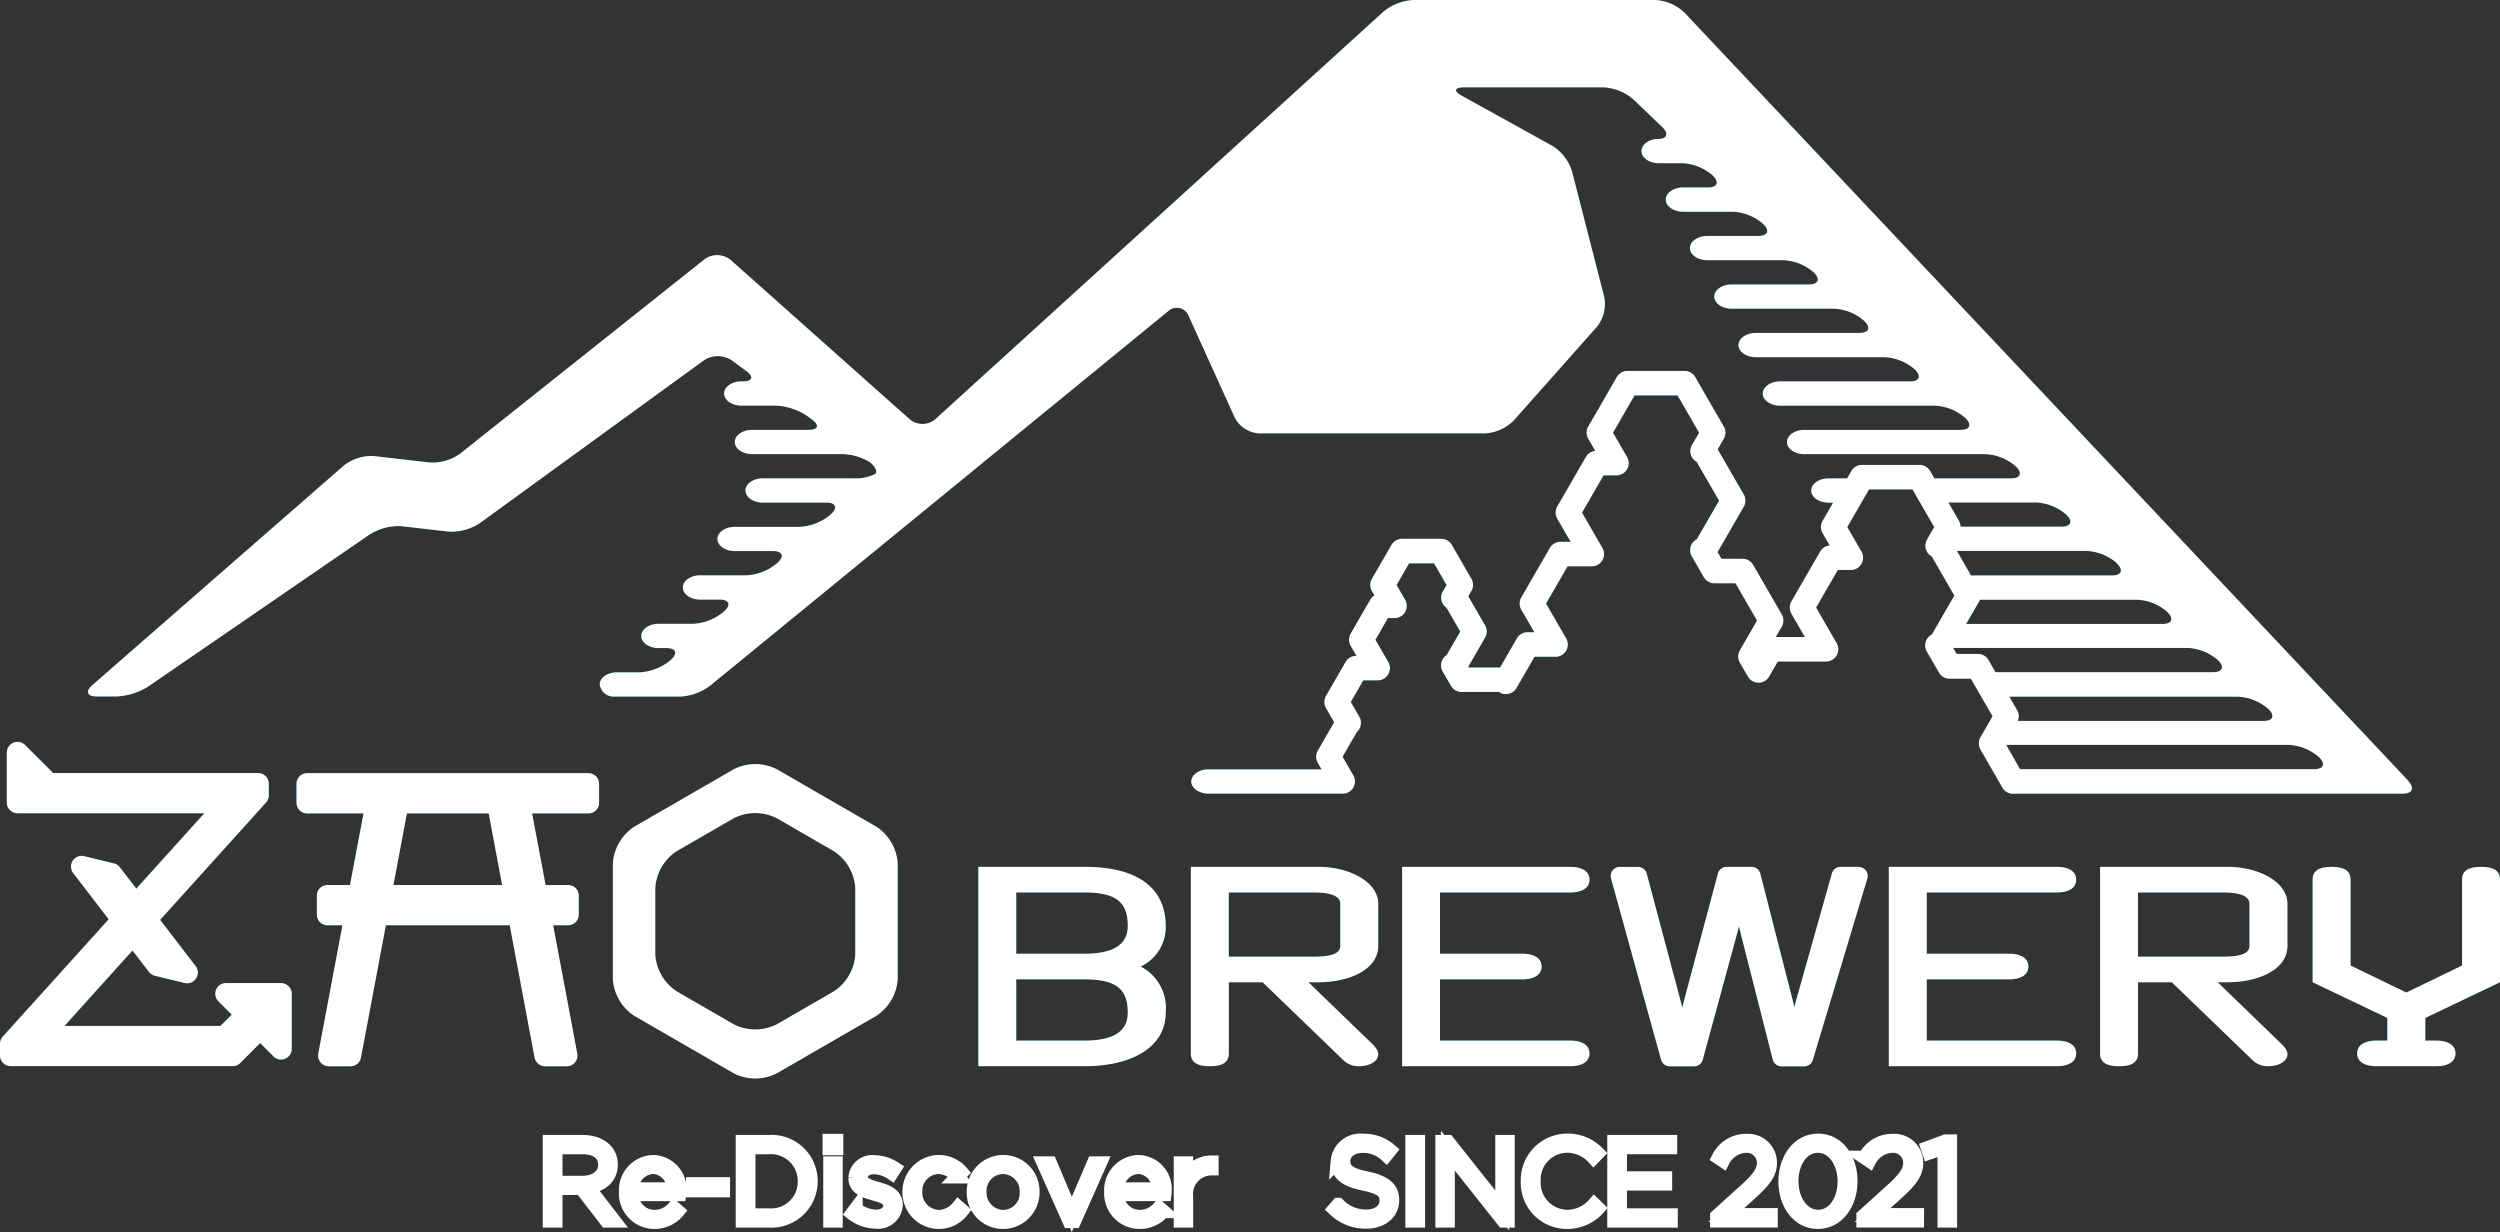 <svg xmlns="http://www.w3.org/2000/svg" width="180" height="88.718" viewBox="0 0 180 88.718">
  <rect x="0" y="0" width="180" height="88.718" fill="#333333" stroke="none"/>
  <g id="group_1063" data-name="group 1063" transform="translate(-49 -8813.133)">
    <path id="path_971" data-name="path 971" d="M384.117,645.7h4.055l-.97,5.151h-1.619a.77.77,0,0,0-.769.77v1.361a.769.769,0,0,0,.769.769h1.073l-1.739,9.241a.77.77,0,0,0,.756.912h1.561a.769.769,0,0,0,.756-.628l1.793-9.525H398.7l1.79,9.525a.772.772,0,0,0,.758.628h1.56a.769.769,0,0,0,.755-.912l-1.738-9.241H402.9a.769.769,0,0,0,.77-.769v-1.361a.77.77,0,0,0-.77-.77h-1.619l-.97-5.151h4.056a.77.77,0,0,0,.769-.77v-1.36a.769.769,0,0,0-.769-.77H384.117a.769.769,0,0,0-.769.77v1.36a.77.77,0,0,0,.769.77m7.18,0h5.888l.969,5.151h-7.827Z" transform="translate(-313 8226)" fill="#0077a9"/>
    <path id="path_972" data-name="path 972" d="M378.9,663.886a.744.744,0,0,0,.092-.028c.017-.006.035-.009.052-.016a.677.677,0,0,0,.1-.052.4.4,0,0,0,.036-.019.767.767,0,0,0,.117-.1l1.435-1.436.958.958a.769.769,0,0,0,.545.226.757.757,0,0,0,.294-.059.768.768,0,0,0,.475-.711v-3.965a.769.769,0,0,0-.769-.769h-3.965a.77.77,0,0,0-.544,1.314l.958.958-.814.813H366.64l4.9-5.433,1.183,1.54a.776.776,0,0,0,.428.28l2.139.52a.748.748,0,0,0,.182.022.769.769,0,0,0,.61-1.238l-2.553-3.327,7.624-8.448a.768.768,0,0,0,.2-.516v-.837a.77.77,0,0,0-.77-.77H365.826l-2.021-2.02a.77.77,0,0,0-1.314.544v3.6a.77.77,0,0,0,.77.77h13.453l-4.9,5.431-1.182-1.54a.773.773,0,0,0-.429-.279l-2.139-.521a.77.77,0,0,0-.793,1.216l2.554,3.328-7.625,8.447a.769.769,0,0,0-.2.516v.839a.769.769,0,0,0,.769.769h15.979a.775.775,0,0,0,.152-.015" transform="translate(-313 8226)" fill="#0077a9"/>
    <path id="path_973" data-name="path 973" d="M425.09,646.654l-7.165-4.137a3.429,3.429,0,0,0-3.089,0l-7.166,4.137a3.429,3.429,0,0,0-1.544,2.675V657.6a3.426,3.426,0,0,0,1.544,2.675l7.166,4.138a3.429,3.429,0,0,0,3.089,0l7.165-4.138a3.425,3.425,0,0,0,1.545-2.675v-8.274a3.428,3.428,0,0,0-1.545-2.675m-1.51,9.186a3.426,3.426,0,0,1-1.544,2.675l-4.111,2.373a3.423,3.423,0,0,1-3.089,0l-4.112-2.373a3.426,3.426,0,0,1-1.544-2.675v-4.747a3.426,3.426,0,0,1,1.544-2.675l4.112-2.374a3.429,3.429,0,0,1,3.089,0l4.111,2.374a3.426,3.426,0,0,1,1.544,2.675Z" transform="translate(-313 8226)" fill="#0077a9"/>
    <path id="path_974" data-name="path 974" d="M495.82,649.546h-1.3a.649.649,0,0,0-.624.476l-2.594,9.2c-.029.1-.066.243-.113.442-.045-.221-.075-.356-.1-.452l-2.346-9.172a.651.651,0,0,0-.628-.492h-1.8a.65.65,0,0,0-.626.485l-2.437,9.135c-.045.168-.085.328-.126.51-.04-.157-.081-.317-.125-.486v0l-2.437-9.154a.65.65,0,0,0-.626-.486H478.62a.644.644,0,0,0-.516.26.659.659,0,0,0-.108.573l3.6,13.042a.65.65,0,0,0,.625.48h1.754a.651.651,0,0,0,.625-.482l2.482-9.118c.048-.171.091-.333.131-.487.032.15.064.3.1.458l2.324,9.136a.649.649,0,0,0,.628.493h1.64a.649.649,0,0,0,.62-.466l3.918-13.041a.663.663,0,0,0-.1-.582.647.647,0,0,0-.521-.266" transform="translate(-313 8226)" fill="#0077a9"/>
    <path id="path_975" data-name="path 975" d="M456.92,649.546h-9.177v13.432c0,.591.381.923,1.365.923s1.366-.332,1.366-.923v-5.122h2.435l5.731,5.528a1.612,1.612,0,0,0,1.2.517c.765,0,1.392-.351,1.392-.869,0-.35-.382-.7-.683-.977l-4.342-4.2h.711c2.185,0,4.314-.885,4.314-2.62V652.22c0-1.641-2.157-2.674-4.314-2.674m1.583,5.69c0,.739-1.2.777-1.966.777h-6.063V651.39h6.09c.819,0,1.939.094,1.939.83Z" transform="translate(-313 8226)" fill="#0077a9"/>
    <path id="path_976" data-name="path 976" d="M475.079,651.39c.711,0,1.365-.258,1.365-.921s-.654-.922-1.365-.922H462.953V663.9h12.126c.711,0,1.365-.258,1.365-.923s-.654-.922-1.365-.922h-9.4v-4.409h5.952c.709,0,1.365-.259,1.365-.923s-.656-.923-1.365-.923h-5.952V651.39Z" transform="translate(-313 8226)" fill="#0077a9"/>
    <path id="path_977" data-name="path 977" d="M510.121,651.39c.711,0,1.365-.258,1.365-.921s-.654-.922-1.365-.922H497.995V663.9h12.126c.711,0,1.365-.258,1.365-.923s-.654-.922-1.365-.922h-9.395v-4.409h5.952c.709,0,1.365-.259,1.365-.923s-.656-.923-1.365-.923h-5.952V651.39Z" transform="translate(-313 8226)" fill="#0077a9"/>
    <path id="path_978" data-name="path 978" d="M522.383,649.546h-9.177v13.432c0,.591.381.923,1.365.923s1.366-.332,1.366-.923v-5.122h2.435l5.731,5.528a1.612,1.612,0,0,0,1.2.517c.765,0,1.392-.351,1.392-.869,0-.35-.382-.7-.683-.977l-4.342-4.2h.711c2.185,0,4.314-.885,4.314-2.62V652.22c0-1.641-2.157-2.674-4.314-2.674m1.583,5.69c0,.739-1.2.777-1.966.777h-6.063V651.39h6.09c.819,0,1.939.094,1.939.83Z" transform="translate(-313 8226)" fill="#0077a9"/>
    <path id="path_979" data-name="path 979" d="M445.93,653.808c0-2.6-1.829-4.262-5.844-4.262h-7.647V663.9h7.647c3.469,0,5.844-1.421,5.844-3.839a3.375,3.375,0,0,0-1.8-3.338,3.138,3.138,0,0,0,1.8-2.916m-5.844,8.248H435.17v-4.41h4.916c2.485,0,3.113.867,3.113,2.416,0,1.4-1.146,1.994-3.113,1.994m0-6.255H435.17V651.39h4.916c2.485,0,3.113.868,3.113,2.418,0,1.4-1.146,1.993-3.113,1.993" transform="translate(-313 8226)" fill="#0077a9"/>
    <path id="path_980" data-name="path 980" d="M542,657.854v-7.385c0-.59-.381-.923-1.365-.923s-1.366.333-1.366.923v6.182l-4.014,1.946-4.015-1.946v-6.182c0-.59-.383-.923-1.365-.923s-1.366.333-1.366.923v7.385l5.38,2.57v1.631h-.809c-.71,0-1.365.259-1.365.923s.655.923,1.365.923h4.349c.71,0,1.365-.258,1.365-.923s-.655-.923-1.365-.923h-.808v-1.631Z" transform="translate(-313 8226)" fill="#0077a9"/>
    <path id="path_981" data-name="path 981" d="M535.4,643.352l-52.121-55.311a3.316,3.316,0,0,0-2.1-.908h-17.4a3.744,3.744,0,0,0-2.17.839L429.35,617.309a1.423,1.423,0,0,1-1.854.01l-12.873-11.457a1.54,1.54,0,0,0-1.907-.053L395.126,619.8a3.455,3.455,0,0,1-2.215.632l-3.971-.461a3.219,3.219,0,0,0-2.177.676l-18.114,15.813c-.517.451-.379.82.307.82h1.413a4.732,4.732,0,0,0,2.275-.7l16.017-10.995a3.88,3.88,0,0,1,2.267-.564l3.349.385a3.715,3.715,0,0,0,2.248-.591l16.158-11.741a1.816,1.816,0,0,1,2.012.008l1.044.77c.552.407.442.74-.243.74h-.111c-.686,0-1.247.393-1.247.873s.561.873,1.247.873h2.476a4.448,4.448,0,0,1,2.251.74l.359.265c.552.407.442.74-.244.74h-4.074c-.686,0-1.247.393-1.247.873s.561.873,1.247.873h6.44a3.982,3.982,0,0,1,2.006.559c.417.308.6.7.414.873a3.212,3.212,0,0,1-1.592.314h-6.5c-.686,0-1.247.392-1.247.872s.561.873,1.247.873H421.5c.686,0,.832.378.324.839l-.074.068a3.744,3.744,0,0,1-2.17.839h-4.676c-.686,0-1.247.393-1.247.873s.561.872,1.247.872h2.757c.686,0,.832.378.324.839l-.074.068a3.737,3.737,0,0,1-2.17.839h-3.331c-.686,0-1.247.393-1.247.873s.561.873,1.247.873h1.412c.686,0,.832.377.324.839l-.074.067a3.737,3.737,0,0,1-2.17.839H409.42c-.686,0-1.247.393-1.247.873s.561.873,1.247.873h.565c.686,0,.832.377.324.839l-.074.068a3.744,3.744,0,0,1-2.17.839h-1.638c-.686,0-1.247.392-1.247.872a1.014,1.014,0,0,0,1.107.873h4.735a3.918,3.918,0,0,0,2.112-.789l14.829-12.124,1.931-1.578.987-.807,1.93-1.579,13.294-10.868a.912.912,0,0,1,1.48.346l3.32,7.314a2.113,2.113,0,0,0,1.762,1.135h16.251a3.174,3.174,0,0,0,2.075-.933l5.992-6.75a2.633,2.633,0,0,0,.518-2.14l-2.324-9.061a3.323,3.323,0,0,0-1.4-1.811l-6.536-3.617c-.6-.332-.53-.6.155-.6h10.059a3.577,3.577,0,0,1,2.146.863l2.073,1.989c.5.475.363.864-.293.864s-1.193.393-1.193.873.561.872,1.246.872h1.712a3.583,3.583,0,0,1,2.147.864l.019.019c.5.474.339.863-.347.863h-1.785c-.686,0-1.247.393-1.247.873s.561.873,1.247.873h3.6a3.579,3.579,0,0,1,2.146.863l.02.019c.5.475.338.863-.347.863h-3.677c-.686,0-1.247.393-1.247.873s.561.873,1.247.873h5.5a3.582,3.582,0,0,1,2.146.863l.02.019c.494.475.338.864-.348.864h-5.569c-.685,0-1.246.392-1.246.872s.561.873,1.246.873h7.388a3.588,3.588,0,0,1,2.147.863l.019.019c.495.475.339.864-.347.864h-7.461c-.686,0-1.247.393-1.247.873s.561.872,1.247.872h9.28a3.578,3.578,0,0,1,2.146.864l.02.019c.495.475.339.863-.347.863h-9.353c-.686,0-1.247.393-1.247.873s.561.873,1.247.873h11.172a3.577,3.577,0,0,1,2.146.863l.02.019c.495.475.338.863-.347.863H491.909c-.686,0-1.247.393-1.247.873s.561.873,1.247.873h13.065a3.582,3.582,0,0,1,2.146.863l.02.019c.494.475.338.864-.348.864h-5.519l-.305-.53a.881.881,0,0,0-.762-.44h-4.145a.881.881,0,0,0-.762.44l-.305.53h-1.339c-.686,0-1.247.392-1.247.872s.561.873,1.247.873h.331l-.759,1.315a.879.879,0,0,0,0,.879l.514.891a.88.88,0,0,0-.688.437l-2.072,3.589a.881.881,0,0,0,0,.88l.972,1.685h-2.1l.432-.748a.881.881,0,0,0,0-.88l-2.058-3.565a.881.881,0,0,0-.762-.44h-1.52l-.28-.485,1.885-3.265a.881.881,0,0,0,0-.88l-1.878-3.253.439-.76a.881.881,0,0,0,0-.88l-2.058-3.565a.878.878,0,0,0-.762-.439h-4.115a.879.879,0,0,0-.762.439l-2.058,3.565a.881.881,0,0,0,0,.88l.506.876a.88.88,0,0,0-.679.436l-2.058,3.564a.881.881,0,0,0,0,.88l.961,1.664h-.732a.882.882,0,0,0-.762.44l-2.058,3.564a.881.881,0,0,0,0,.88l.94,1.628h-.494a.881.881,0,0,0-.762.44l-1.21,2.1h-2.262l-.033-.055,1.212-2.1a.881.881,0,0,0,0-.88l-1.207-2.089.221-.382a.881.881,0,0,0,0-.88l-1.409-2.441a.882.882,0,0,0-.762-.44h-2.819a.881.881,0,0,0-.762.44l-1.409,2.441a.881.881,0,0,0,0,.88l.18.313a.9.9,0,0,0-.3.309l-1.409,2.441a.881.881,0,0,0,0,.88l.418.723h-.021a.881.881,0,0,0-.762.44l-1.409,2.441a.881.881,0,0,0,0,.88l.588,1.019-1.18,2.044a.881.881,0,0,0,0,.88l.271.469H449.02c-.686,0-1.247.393-1.247.873s.561.873,1.247.873h9.639a.855.855,0,0,0,.457-.113.88.88,0,0,0,.322-1.2l-.774-1.34,1.033-1.79a.843.843,0,0,0,.171-.212.879.879,0,0,0,0-.879l-.613-1.062.9-1.561h1.036a.88.88,0,0,0,.762-1.32l-.925-1.6.9-1.562h.477a.879.879,0,0,0,.762-1.319l-.613-1.062.9-1.561h1.8l.9,1.561-.271.47a.881.881,0,0,0,0,.88.9.9,0,0,0,.267.288l.99,1.713-.984,1.7a.88.88,0,0,0-.283,1.178l.6,1.031a.879.879,0,0,0,.762.44h2.693a.881.881,0,0,0,1.258-.286l1.3-2.249H474a.88.88,0,0,0,.762-1.32l-1.448-2.508,1.55-2.684h1.747a.88.88,0,0,0,.762-1.32l-1.468-2.544,1.55-2.684h.93a.88.88,0,0,0,.762-1.32l-1.012-1.752,1.55-2.685h3.1l1.55,2.685-.513.888a.881.881,0,0,0,.339,1.212l1.613,2.793-1.606,2.782a.888.888,0,0,0-.361.343.879.879,0,0,0,0,.879l.87,1.506a.879.879,0,0,0,.762.44h1.519l1.55,2.685-1.239,2.145a.881.881,0,0,0,0,.88l.582,1.007a.879.879,0,0,0,1.523,0l.627-1.085h3.475a.88.88,0,0,0,.762-1.319l-1.48-2.565,1.564-2.709h.94a.88.88,0,0,0,.762-1.32l-1.02-1.767,1.564-2.71H499.7l1.564,2.71-.518.9a.881.881,0,0,0,.341,1.213l1.626,2.817-1.619,2.806a.879.879,0,0,0-.362,1.223l.875,1.516a.881.881,0,0,0,.762.44H503.9l1.565,2.709-.872,1.51a.879.879,0,0,0,0,.879l1.617,2.811a.876.876,0,0,0,.713.377l.3-.005h27.781c.686,0,.862-.409.392-.908m-10.091-5.211.02.018c.494.475.338.864-.348.864h-17.7a.872.872,0,0,0-.044-.774l-.56-.972h16.481a3.583,3.583,0,0,1,2.146.864m-7.276-6.983.02.019c.495.475.339.863-.347.863H503.562l.927-1.606a.831.831,0,0,0,.057-.139h11.341a3.577,3.577,0,0,1,2.146.863m-3.637-3.491.019.019c.495.475.339.863-.347.863H503.909L502.9,626.8h9.348a3.583,3.583,0,0,1,2.147.864m-12.115-4.355h6.33a3.583,3.583,0,0,1,2.147.864l.019.018c.495.475.339.864-.347.864h-7.273a.883.883,0,0,0-.117-.431Zm3.393,12.22-.5-.873a.881.881,0,0,0-.762-.44h-1.533l-.251-.433h16.9a3.58,3.58,0,0,1,2.146.863l.02.019c.495.475.338.864-.347.864Zm22.945,6.982H507.438l-.992-1.746H526.8a3.583,3.583,0,0,1,2.147.864l.019.019c.495.474.339.863-.347.863" transform="translate(-313 8226)" fill="#0077a9"/>
    <path id="path_982" data-name="path 982" d="M384.117,645.7h4.055l-.97,5.151h-1.619a.77.77,0,0,0-.769.77v1.361a.769.769,0,0,0,.769.769h1.073l-1.739,9.241a.77.77,0,0,0,.756.912h1.561a.769.769,0,0,0,.756-.628l1.793-9.525H398.7l1.79,9.525a.772.772,0,0,0,.758.628h1.56a.769.769,0,0,0,.755-.912l-1.738-9.241H402.9a.769.769,0,0,0,.77-.769v-1.361a.77.77,0,0,0-.77-.77h-1.619l-.97-5.151h4.056a.77.77,0,0,0,.769-.77v-1.36a.769.769,0,0,0-.769-.77H384.117a.769.769,0,0,0-.769.77v1.36a.77.77,0,0,0,.769.77m7.18,0h5.888l.969,5.151h-7.827Z" transform="translate(-313 8226)" fill="#fff"/>
    <path id="path_983" data-name="path 983" d="M378.9,663.886a.744.744,0,0,0,.092-.028c.017-.006.035-.009.052-.016a.677.677,0,0,0,.1-.052.4.4,0,0,0,.036-.019.767.767,0,0,0,.117-.1l1.435-1.436.958.958a.769.769,0,0,0,.545.226.757.757,0,0,0,.294-.059.768.768,0,0,0,.475-.711v-3.965a.769.769,0,0,0-.769-.769h-3.965a.77.77,0,0,0-.544,1.314l.958.958-.814.813H366.64l4.9-5.433,1.183,1.54a.776.776,0,0,0,.428.28l2.139.52a.748.748,0,0,0,.182.022.769.769,0,0,0,.61-1.238l-2.553-3.327,7.624-8.448a.768.768,0,0,0,.2-.516v-.837a.77.77,0,0,0-.77-.77H365.826l-2.021-2.02a.77.77,0,0,0-1.314.544v3.6a.77.77,0,0,0,.77.77h13.453l-4.9,5.431-1.182-1.54a.773.773,0,0,0-.429-.279l-2.139-.521a.77.77,0,0,0-.793,1.216l2.554,3.328-7.625,8.447a.769.769,0,0,0-.2.516v.839a.769.769,0,0,0,.769.769h15.979a.775.775,0,0,0,.152-.015" transform="translate(-313 8226)" fill="#fff"/>
    <path id="path_984" data-name="path 984" d="M425.09,646.654l-7.165-4.137a3.429,3.429,0,0,0-3.089,0l-7.166,4.137a3.429,3.429,0,0,0-1.544,2.675V657.6a3.426,3.426,0,0,0,1.544,2.675l7.166,4.138a3.429,3.429,0,0,0,3.089,0l7.165-4.138a3.425,3.425,0,0,0,1.545-2.675v-8.274a3.428,3.428,0,0,0-1.545-2.675m-1.51,9.186a3.426,3.426,0,0,1-1.544,2.675l-4.111,2.373a3.423,3.423,0,0,1-3.089,0l-4.112-2.373a3.426,3.426,0,0,1-1.544-2.675v-4.747a3.426,3.426,0,0,1,1.544-2.675l4.112-2.374a3.429,3.429,0,0,1,3.089,0l4.111,2.374a3.426,3.426,0,0,1,1.544,2.675Z" transform="translate(-313 8226)" fill="#fff"/>
    <path id="path_985" data-name="path 985" d="M495.82,649.546h-1.3a.649.649,0,0,0-.624.476l-2.594,9.2c-.029.1-.066.243-.113.442-.045-.221-.075-.356-.1-.452l-2.346-9.172a.651.651,0,0,0-.628-.492h-1.8a.65.65,0,0,0-.626.485l-2.437,9.135c-.045.168-.085.328-.126.51-.04-.157-.081-.317-.125-.486v0l-2.437-9.154a.65.65,0,0,0-.626-.486H478.62a.644.644,0,0,0-.516.26.659.659,0,0,0-.108.573l3.6,13.042a.65.65,0,0,0,.625.48h1.754a.651.651,0,0,0,.625-.482l2.482-9.118c.048-.171.091-.333.131-.487.032.15.064.3.1.458l2.324,9.136a.649.649,0,0,0,.628.493h1.64a.649.649,0,0,0,.62-.466l3.918-13.041a.663.663,0,0,0-.1-.582.647.647,0,0,0-.521-.266" transform="translate(-313 8226)" fill="#fff"/>
    <path id="path_986" data-name="path 986" d="M456.92,649.546h-9.177v13.432c0,.591.381.923,1.365.923s1.366-.332,1.366-.923v-5.122h2.435l5.731,5.528a1.612,1.612,0,0,0,1.2.517c.765,0,1.392-.351,1.392-.869,0-.35-.382-.7-.683-.977l-4.342-4.2h.711c2.185,0,4.314-.885,4.314-2.62V652.22c0-1.641-2.157-2.674-4.314-2.674m1.583,5.69c0,.739-1.2.777-1.966.777h-6.063V651.39h6.09c.819,0,1.939.094,1.939.83Z" transform="translate(-313 8226)" fill="#fff"/>
    <path id="path_987" data-name="path 987" d="M475.079,651.39c.711,0,1.365-.258,1.365-.921s-.654-.922-1.365-.922H462.953V663.9h12.126c.711,0,1.365-.258,1.365-.923s-.654-.922-1.365-.922h-9.4v-4.409h5.952c.709,0,1.365-.259,1.365-.923s-.656-.923-1.365-.923h-5.952V651.39Z" transform="translate(-313 8226)" fill="#fff"/>
    <path id="path_988" data-name="path 988" d="M510.121,651.39c.711,0,1.365-.258,1.365-.921s-.654-.922-1.365-.922H497.995V663.9h12.126c.711,0,1.365-.258,1.365-.923s-.654-.922-1.365-.922h-9.395v-4.409h5.952c.709,0,1.365-.259,1.365-.923s-.656-.923-1.365-.923h-5.952V651.39Z" transform="translate(-313 8226)" fill="#fff"/>
    <path id="path_989" data-name="path 989" d="M522.383,649.546h-9.177v13.432c0,.591.381.923,1.365.923s1.366-.332,1.366-.923v-5.122h2.435l5.731,5.528a1.612,1.612,0,0,0,1.2.517c.765,0,1.392-.351,1.392-.869,0-.35-.382-.7-.683-.977l-4.342-4.2h.711c2.185,0,4.314-.885,4.314-2.62V652.22c0-1.641-2.157-2.674-4.314-2.674m1.583,5.69c0,.739-1.2.777-1.966.777h-6.063V651.39h6.09c.819,0,1.939.094,1.939.83Z" transform="translate(-313 8226)" fill="#fff"/>
    <path id="path_990" data-name="path 990" d="M445.93,653.808c0-2.6-1.829-4.262-5.844-4.262h-7.647V663.9h7.647c3.469,0,5.844-1.421,5.844-3.839a3.375,3.375,0,0,0-1.8-3.338,3.138,3.138,0,0,0,1.8-2.916m-5.844,8.248H435.17v-4.41h4.916c2.485,0,3.113.867,3.113,2.416,0,1.4-1.146,1.994-3.113,1.994m0-6.255H435.17V651.39h4.916c2.485,0,3.113.868,3.113,2.418,0,1.4-1.146,1.993-3.113,1.993" transform="translate(-313 8226)" fill="#fff"/>
    <path id="path_991" data-name="path 991" d="M542,657.854v-7.385c0-.59-.381-.923-1.365-.923s-1.366.333-1.366.923v6.182l-4.014,1.946-4.015-1.946v-6.182c0-.59-.383-.923-1.365-.923s-1.366.333-1.366.923v7.385l5.38,2.57v1.631h-.809c-.71,0-1.365.259-1.365.923s.655.923,1.365.923h4.349c.71,0,1.365-.258,1.365-.923s-.655-.923-1.365-.923h-.808v-1.631Z" transform="translate(-313 8226)" fill="#fff"/>
    <path id="path_992" data-name="path 992" d="M535.4,643.352l-52.121-55.311a3.316,3.316,0,0,0-2.1-.908h-17.4a3.744,3.744,0,0,0-2.17.839L429.35,617.309a1.423,1.423,0,0,1-1.854.01l-12.873-11.457a1.54,1.54,0,0,0-1.907-.053L395.126,619.8a3.455,3.455,0,0,1-2.215.632l-3.971-.461a3.219,3.219,0,0,0-2.177.676l-18.114,15.813c-.517.451-.379.82.307.82h1.413a4.732,4.732,0,0,0,2.275-.7l16.017-10.995a3.88,3.88,0,0,1,2.267-.564l3.349.385a3.715,3.715,0,0,0,2.248-.591l16.158-11.741a1.816,1.816,0,0,1,2.012.008l1.044.77c.552.407.442.74-.243.74h-.111c-.686,0-1.247.393-1.247.873s.561.873,1.247.873h2.476a4.448,4.448,0,0,1,2.251.74l.359.265c.552.407.442.74-.244.74h-4.074c-.686,0-1.247.393-1.247.873s.561.873,1.247.873h6.44a3.982,3.982,0,0,1,2.006.559c.417.308.6.7.414.873a3.212,3.212,0,0,1-1.592.314h-6.5c-.686,0-1.247.392-1.247.872s.561.873,1.247.873H421.5c.686,0,.832.378.324.839l-.074.068a3.744,3.744,0,0,1-2.17.839h-4.676c-.686,0-1.247.393-1.247.873s.561.872,1.247.872h2.757c.686,0,.832.378.324.839l-.074.068a3.737,3.737,0,0,1-2.17.839h-3.331c-.686,0-1.247.393-1.247.873s.561.873,1.247.873h1.412c.686,0,.832.377.324.839l-.074.067a3.737,3.737,0,0,1-2.17.839H409.42c-.686,0-1.247.393-1.247.873s.561.873,1.247.873h.565c.686,0,.832.377.324.839l-.074.068a3.744,3.744,0,0,1-2.17.839h-1.638c-.686,0-1.247.392-1.247.872a1.014,1.014,0,0,0,1.107.873h4.735a3.918,3.918,0,0,0,2.112-.789l14.829-12.124,1.931-1.578.987-.807,1.93-1.579,13.294-10.868a.912.912,0,0,1,1.48.346l3.32,7.314a2.113,2.113,0,0,0,1.762,1.135h16.251a3.174,3.174,0,0,0,2.075-.933l5.992-6.75a2.633,2.633,0,0,0,.518-2.14l-2.324-9.061a3.323,3.323,0,0,0-1.4-1.811l-6.536-3.617c-.6-.332-.53-.6.155-.6h10.059a3.577,3.577,0,0,1,2.146.863l2.073,1.989c.5.475.363.864-.293.864s-1.193.393-1.193.873.561.872,1.246.872h1.712a3.583,3.583,0,0,1,2.147.864l.019.019c.5.474.339.863-.347.863h-1.785c-.686,0-1.247.393-1.247.873s.561.873,1.247.873h3.6a3.579,3.579,0,0,1,2.146.863l.02.019c.5.475.338.863-.347.863h-3.677c-.686,0-1.247.393-1.247.873s.561.873,1.247.873h5.5a3.582,3.582,0,0,1,2.146.863l.02.019c.494.475.338.864-.348.864h-5.569c-.685,0-1.246.392-1.246.872s.561.873,1.246.873h7.388a3.588,3.588,0,0,1,2.147.863l.019.019c.495.475.339.864-.347.864h-7.461c-.686,0-1.247.393-1.247.873s.561.872,1.247.872h9.28a3.578,3.578,0,0,1,2.146.864l.02.019c.495.475.339.863-.347.863h-9.353c-.686,0-1.247.393-1.247.873s.561.873,1.247.873h11.172a3.577,3.577,0,0,1,2.146.863l.02.019c.495.475.338.863-.347.863H491.909c-.686,0-1.247.393-1.247.873s.561.873,1.247.873h13.065a3.582,3.582,0,0,1,2.146.863l.02.019c.494.475.338.864-.348.864h-5.519l-.305-.53a.881.881,0,0,0-.762-.44h-4.145a.881.881,0,0,0-.762.44l-.305.53h-1.339c-.686,0-1.247.392-1.247.872s.561.873,1.247.873h.331l-.759,1.315a.879.879,0,0,0,0,.879l.514.891a.88.88,0,0,0-.688.437l-2.072,3.589a.881.881,0,0,0,0,.88l.972,1.685h-2.1l.432-.748a.881.881,0,0,0,0-.88l-2.058-3.565a.881.881,0,0,0-.762-.44h-1.52l-.28-.485,1.885-3.265a.881.881,0,0,0,0-.88l-1.878-3.253.439-.76a.881.881,0,0,0,0-.88l-2.058-3.565a.878.878,0,0,0-.762-.439h-4.115a.879.879,0,0,0-.762.439l-2.058,3.565a.881.881,0,0,0,0,.88l.506.876a.88.88,0,0,0-.679.436l-2.058,3.564a.881.881,0,0,0,0,.88l.961,1.664h-.732a.882.882,0,0,0-.762.44l-2.058,3.564a.881.881,0,0,0,0,.88l.94,1.628h-.494a.881.881,0,0,0-.762.44l-1.21,2.1h-2.262l-.033-.055,1.212-2.1a.881.881,0,0,0,0-.88l-1.207-2.089.221-.382a.881.881,0,0,0,0-.88l-1.409-2.441a.882.882,0,0,0-.762-.44h-2.819a.881.881,0,0,0-.762.44l-1.409,2.441a.881.881,0,0,0,0,.88l.18.313a.9.9,0,0,0-.3.309l-1.409,2.441a.881.881,0,0,0,0,.88l.418.723h-.021a.881.881,0,0,0-.762.44l-1.409,2.441a.881.881,0,0,0,0,.88l.588,1.019-1.18,2.044a.881.881,0,0,0,0,.88l.271.469H449.02c-.686,0-1.247.393-1.247.873s.561.873,1.247.873h9.639a.855.855,0,0,0,.457-.113.88.88,0,0,0,.322-1.2l-.774-1.34,1.033-1.79a.843.843,0,0,0,.171-.212.879.879,0,0,0,0-.879l-.613-1.062.9-1.561h1.036a.88.88,0,0,0,.762-1.32l-.925-1.6.9-1.562h.477a.879.879,0,0,0,.762-1.319l-.613-1.062.9-1.561h1.8l.9,1.561-.271.47a.881.881,0,0,0,0,.88.9.9,0,0,0,.267.288l.99,1.713-.984,1.7a.88.88,0,0,0-.283,1.178l.6,1.031a.879.879,0,0,0,.762.44h2.693a.881.881,0,0,0,1.258-.286l1.3-2.249H474a.88.88,0,0,0,.762-1.32l-1.448-2.508,1.55-2.684h1.747a.88.88,0,0,0,.762-1.32l-1.468-2.544,1.55-2.684h.93a.88.88,0,0,0,.762-1.32l-1.012-1.752,1.55-2.685h3.1l1.55,2.685-.513.888a.881.881,0,0,0,.339,1.212l1.613,2.793-1.606,2.782a.888.888,0,0,0-.361.343.879.879,0,0,0,0,.879l.87,1.506a.879.879,0,0,0,.762.44h1.519l1.55,2.685-1.239,2.145a.881.881,0,0,0,0,.88l.582,1.007a.879.879,0,0,0,1.523,0l.627-1.085h3.475a.88.88,0,0,0,.762-1.319l-1.48-2.565,1.564-2.709h.94a.88.88,0,0,0,.762-1.32l-1.02-1.767,1.564-2.71H499.7l1.564,2.71-.518.9a.881.881,0,0,0,.341,1.213l1.626,2.817-1.619,2.806a.879.879,0,0,0-.362,1.223l.875,1.516a.881.881,0,0,0,.762.44H503.9l1.565,2.709-.872,1.51a.879.879,0,0,0,0,.879l1.617,2.811a.876.876,0,0,0,.713.377l.3-.005h27.781c.686,0,.862-.409.392-.908m-10.091-5.211.02.018c.494.475.338.864-.348.864h-17.7a.872.872,0,0,0-.044-.774l-.56-.972h16.481a3.583,3.583,0,0,1,2.146.864m-7.276-6.983.02.019c.495.475.339.863-.347.863H503.562l.927-1.606a.831.831,0,0,0,.057-.139h11.341a3.577,3.577,0,0,1,2.146.863m-3.637-3.491.019.019c.495.475.339.863-.347.863H503.909L502.9,626.8h9.348a3.583,3.583,0,0,1,2.147.864m-12.115-4.355h6.33a3.583,3.583,0,0,1,2.147.864l.019.018c.495.475.339.864-.347.864h-7.273a.883.883,0,0,0-.117-.431Zm3.393,12.22-.5-.873a.881.881,0,0,0-.762-.44h-1.533l-.251-.433h16.9a3.58,3.58,0,0,1,2.146.863l.02.019c.495.475.338.864-.347.864Zm22.945,6.982H507.438l-.992-1.746H526.8a3.583,3.583,0,0,1,2.147.864l.019.019c.495.474.339.863-.347.863" transform="translate(-313 8226)" fill="#fff"/>
    <path id="path_993" data-name="path 993" d="M405.664,675.021l-1.807-2.349H402v2.349h-.421v-5.672h2.381c1.224,0,2.026.665,2.026,1.613v.016c0,.948-.705,1.491-1.661,1.621l1.872,2.422Zm-.1-4.043c0-.762-.6-1.24-1.629-1.24H402v2.553h1.912c.948,0,1.653-.478,1.653-1.3Z" transform="translate(-313 8226)" fill="#0077a9"/>
    <path id="path_994" data-name="path 994" d="M405.664,675.021l-1.807-2.349H402v2.349h-.421v-5.672h2.381c1.224,0,2.026.665,2.026,1.613v.016c0,.948-.705,1.491-1.661,1.621l1.872,2.422Zm-.1-4.043c0-.762-.6-1.24-1.629-1.24H402v2.553h1.912c.948,0,1.653-.478,1.653-1.3Z" transform="translate(-313 8226)" fill="none" stroke="#0077a9" stroke-linecap="round" stroke-linejoin="round" stroke-width="0.64"/>
    <path id="path_995" data-name="path 995" d="M409.106,674.745a1.856,1.856,0,0,0,1.418-.648l.275.243a2.17,2.17,0,0,1-1.709.778,2.053,2.053,0,0,1-2.026-2.155v-.017a2.036,2.036,0,0,1,1.96-2.155,1.957,1.957,0,0,1,1.9,2.163v.017a.829.829,0,0,1-.009.145h-3.427a1.639,1.639,0,0,0,1.621,1.629m1.385-1.985a1.531,1.531,0,0,0-1.483-1.6,1.61,1.61,0,0,0-1.523,1.6Z" transform="translate(-313 8226)" fill="#0077a9"/>
    <path id="path_996" data-name="path 996" d="M409.106,674.745a1.856,1.856,0,0,0,1.418-.648l.275.243a2.17,2.17,0,0,1-1.709.778,2.053,2.053,0,0,1-2.026-2.155v-.017a2.036,2.036,0,0,1,1.96-2.155,1.957,1.957,0,0,1,1.9,2.163v.017a.829.829,0,0,1-.009.145h-3.427A1.639,1.639,0,0,0,409.106,674.745Zm1.385-1.985a1.531,1.531,0,0,0-1.483-1.6,1.61,1.61,0,0,0-1.523,1.6Z" transform="translate(-313 8226)" fill="none" stroke="#0077a9" stroke-linecap="round" stroke-linejoin="round" stroke-width="0.64"/>
    <rect id="長方形_241" data-name="長方形 241" width="2.171" height="0.454" transform="translate(98.892 8898.389)" fill="#0077a9"/>
    <rect id="長方形_242" data-name="長方形 242" width="2.171" height="0.454" transform="translate(98.892 8898.389)" fill="none" stroke="#0077a9" stroke-linecap="round" stroke-linejoin="round" stroke-width="0.64"/>
    <path id="path_997" data-name="path 997" d="M417.36,675.021h-1.888v-5.672h1.888a2.827,2.827,0,0,1,3.014,2.82v.016a2.839,2.839,0,0,1-3.014,2.836m2.577-2.836a2.424,2.424,0,0,0-2.577-2.447h-1.467v4.894h1.467a2.407,2.407,0,0,0,2.577-2.431Z" transform="translate(-313 8226)" fill="#0077a9"/>
    <path id="path_998" data-name="path 998" d="M417.36,675.021h-1.888v-5.672h1.888a2.827,2.827,0,0,1,3.014,2.82v.016A2.839,2.839,0,0,1,417.36,675.021Zm2.577-2.836a2.424,2.424,0,0,0-2.577-2.447h-1.467v4.894h1.467a2.407,2.407,0,0,0,2.577-2.431Z" transform="translate(-313 8226)" fill="none" stroke="#0077a9" stroke-linecap="round" stroke-linejoin="round" stroke-width="0.64"/>
    <path id="path_999" data-name="path 999" d="M421.725,669.268h.494v.543h-.494Zm.049,1.621h.4v4.132h-.4Z" transform="translate(-313 8226)" fill="#0077a9"/>
    <path id="path_1000" data-name="path 1000" d="M421.725,669.268h.494v.543h-.494Zm.049,1.621h.4v4.132h-.4Z" transform="translate(-313 8226)" fill="none" stroke="#0077a9" stroke-linecap="round" stroke-linejoin="round" stroke-width="0.64"/>
    <path id="path_1001" data-name="path 1001" d="M425.071,675.1a2.831,2.831,0,0,1-1.694-.6l.235-.316a2.423,2.423,0,0,0,1.483.543c.559,0,1-.308,1-.786v-.016c0-.486-.519-.664-1.094-.826-.672-.2-1.418-.4-1.418-1.135v-.016a1.216,1.216,0,0,1,1.361-1.143,2.793,2.793,0,0,1,1.467.454l-.211.332a2.373,2.373,0,0,0-1.272-.413c-.567,0-.94.308-.94.721v.017c0,.461.559.632,1.151.8.664.186,1.361.429,1.361,1.159v.016a1.281,1.281,0,0,1-1.426,1.207" transform="translate(-313 8226)" fill="#0077a9"/>
    <path id="path_1002" data-name="path 1002" d="M425.071,675.1a2.831,2.831,0,0,1-1.694-.6l.235-.316a2.423,2.423,0,0,0,1.483.543c.559,0,1-.308,1-.786v-.016c0-.486-.519-.664-1.094-.826-.672-.2-1.418-.4-1.418-1.135v-.016a1.216,1.216,0,0,1,1.361-1.143,2.793,2.793,0,0,1,1.467.454l-.211.332a2.373,2.373,0,0,0-1.272-.413c-.567,0-.94.308-.94.721v.017c0,.461.559.632,1.151.8.664.186,1.361.429,1.361,1.159v.016A1.281,1.281,0,0,1,425.071,675.1Z" transform="translate(-313 8226)" fill="none" stroke="#0077a9" stroke-linecap="round" stroke-linejoin="round" stroke-width="0.64"/>
    <path id="path_1003" data-name="path 1003" d="M429.583,675.118a2.127,2.127,0,0,1-2.107-2.147v-.017a2.146,2.146,0,0,1,2.107-2.163,2.17,2.17,0,0,1,1.653.762l-.284.291a1.861,1.861,0,0,0-1.377-.68,1.707,1.707,0,0,0-1.669,1.774v.016a1.737,1.737,0,0,0,1.7,1.791,1.848,1.848,0,0,0,1.386-.689l.275.243a2.124,2.124,0,0,1-1.685.819" transform="translate(-313 8226)" fill="#0077a9"/>
    <path id="path_1004" data-name="path 1004" d="M429.583,675.118a2.127,2.127,0,0,1-2.107-2.147v-.017a2.146,2.146,0,0,1,2.107-2.163,2.17,2.17,0,0,1,1.653.762l-.284.291a1.861,1.861,0,0,0-1.377-.68,1.707,1.707,0,0,0-1.669,1.774v.016a1.737,1.737,0,0,0,1.7,1.791,1.848,1.848,0,0,0,1.386-.689l.275.243A2.124,2.124,0,0,1,429.583,675.118Z" transform="translate(-313 8226)" fill="none" stroke="#0077a9" stroke-linecap="round" stroke-linejoin="round" stroke-width="0.64"/>
    <path id="path_1005" data-name="path 1005" d="M434.217,675.119a2.113,2.113,0,0,1-2.115-2.148v-.016a2.135,2.135,0,0,1,2.131-2.164,2.113,2.113,0,0,1,2.115,2.148v.016a2.136,2.136,0,0,1-2.131,2.164m1.7-2.164a1.732,1.732,0,0,0-1.7-1.791,1.705,1.705,0,0,0-1.686,1.775v.016a1.733,1.733,0,0,0,1.7,1.791,1.7,1.7,0,0,0,1.685-1.775Z" transform="translate(-313 8226)" fill="#0077a9"/>
    <path id="path_1006" data-name="path 1006" d="M434.217,675.119a2.113,2.113,0,0,1-2.115-2.148v-.016a2.135,2.135,0,0,1,2.131-2.164,2.113,2.113,0,0,1,2.115,2.148v.016A2.136,2.136,0,0,1,434.217,675.119Zm1.7-2.164a1.732,1.732,0,0,0-1.7-1.791,1.705,1.705,0,0,0-1.686,1.775v.016a1.733,1.733,0,0,0,1.7,1.791,1.7,1.7,0,0,0,1.685-1.775Z" transform="translate(-313 8226)" fill="none" stroke="#0077a9" stroke-linecap="round" stroke-linejoin="round" stroke-width="0.64"/>
    <path id="path_1007" data-name="path 1007" d="M439.344,675.053H439l-1.855-4.165h.462l1.563,3.687,1.581-3.687h.445Z" transform="translate(-313 8226)" fill="#0077a9"/>
    <path id="path_1008" data-name="path 1008" d="M439.344,675.053H439l-1.855-4.165h.462l1.563,3.687,1.581-3.687h.445Z" transform="translate(-313 8226)" fill="none" stroke="#0077a9" stroke-linecap="round" stroke-linejoin="round" stroke-width="0.64"/>
    <path id="path_1009" data-name="path 1009" d="M444.042,674.745a1.856,1.856,0,0,0,1.418-.648l.275.243a2.17,2.17,0,0,1-1.709.778A2.053,2.053,0,0,1,442,672.963v-.017a2.036,2.036,0,0,1,1.96-2.155,1.957,1.957,0,0,1,1.9,2.163v.017a.829.829,0,0,1-.009.145h-3.427a1.639,1.639,0,0,0,1.621,1.629m1.385-1.985a1.531,1.531,0,0,0-1.483-1.6,1.61,1.61,0,0,0-1.523,1.6Z" transform="translate(-313 8226)" fill="#0077a9"/>
    <path id="path_1010" data-name="path 1010" d="M444.042,674.745a1.856,1.856,0,0,0,1.418-.648l.275.243a2.17,2.17,0,0,1-1.709.778A2.053,2.053,0,0,1,442,672.963v-.017a2.036,2.036,0,0,1,1.96-2.155,1.957,1.957,0,0,1,1.9,2.163v.017a.829.829,0,0,1-.009.145h-3.427A1.639,1.639,0,0,0,444.042,674.745Zm1.385-1.985a1.531,1.531,0,0,0-1.483-1.6,1.61,1.61,0,0,0-1.523,1.6Z" transform="translate(-313 8226)" fill="none" stroke="#0077a9" stroke-linecap="round" stroke-linejoin="round" stroke-width="0.64"/>
    <path id="path_1011" data-name="path 1011" d="M449.2,671.261a1.843,1.843,0,0,0-1.791,2.066v1.694h-.4v-4.133h.4v1.175a1.953,1.953,0,0,1,1.831-1.239v.437Z" transform="translate(-313 8226)" fill="#0077a9"/>
    <path id="path_1012" data-name="path 1012" d="M449.2,671.261a1.843,1.843,0,0,0-1.791,2.066v1.694h-.4v-4.133h.4v1.175a1.953,1.953,0,0,1,1.831-1.239v.437Z" transform="translate(-313 8226)" fill="none" stroke="#0077a9" stroke-linecap="round" stroke-linejoin="round" stroke-width="0.64"/>
    <path id="path_1013" data-name="path 1013" d="M460.364,675.1a3.227,3.227,0,0,1-2.285-.908l.276-.315a2.753,2.753,0,0,0,2.034.842c.85,0,1.434-.478,1.434-1.126v-.016c0-.6-.316-.948-1.605-1.208-1.361-.275-1.912-.737-1.912-1.6v-.016a1.641,1.641,0,0,1,1.823-1.491,2.828,2.828,0,0,1,1.945.689l-.268.332a2.438,2.438,0,0,0-1.693-.64c-.835,0-1.386.478-1.386,1.069v.017c0,.6.308.964,1.653,1.239,1.313.268,1.864.738,1.864,1.564v.016c0,.916-.786,1.548-1.88,1.548" transform="translate(-313 8226)" fill="#0077a9"/>
    <path id="path_1014" data-name="path 1014" d="M460.364,675.1a3.227,3.227,0,0,1-2.285-.908l.276-.315a2.753,2.753,0,0,0,2.034.842c.85,0,1.434-.478,1.434-1.126v-.016c0-.6-.316-.948-1.605-1.208-1.361-.275-1.912-.737-1.912-1.6v-.016a1.641,1.641,0,0,1,1.823-1.491,2.828,2.828,0,0,1,1.945.689l-.268.332a2.438,2.438,0,0,0-1.693-.64c-.835,0-1.386.478-1.386,1.069v.017c0,.6.308.964,1.653,1.239,1.313.268,1.864.738,1.864,1.564v.016C462.244,674.47,461.458,675.1,460.364,675.1Z" transform="translate(-313 8226)" fill="none" stroke="#0077a9" stroke-linecap="round" stroke-linejoin="round" stroke-width="0.64"/>
    <rect id="長方形_243" data-name="長方形 243" width="0.421" height="5.672" transform="translate(150.685 8895.35)" fill="#0077a9"/>
    <rect id="長方形_244" data-name="長方形 244" width="0.421" height="5.672" transform="translate(150.685 8895.35)" fill="none" stroke="#0077a9" stroke-linecap="round" stroke-linejoin="round" stroke-width="0.64"/>
    <path id="path_1015" data-name="path 1015" d="M470.247,675.021l-4-5.04v5.04h-.4v-5.672h.4l3.914,4.935v-4.935h.4v5.672Z" transform="translate(-313 8226)" fill="#0077a9"/>
    <path id="path_1016" data-name="path 1016" d="M470.247,675.021l-4-5.04v5.04h-.4v-5.672h.4l3.914,4.935v-4.935h.4v5.672Z" transform="translate(-313 8226)" fill="none" stroke="#0077a9" stroke-linecap="round" stroke-linejoin="round" stroke-width="0.64"/>
    <path id="path_1017" data-name="path 1017" d="M474.815,675.118a2.82,2.82,0,0,1-2.82-2.917v-.016a2.852,2.852,0,0,1,2.836-2.934,2.99,2.99,0,0,1,2.2.908l-.3.308a2.6,2.6,0,0,0-1.912-.835,2.425,2.425,0,0,0-2.39,2.536v.017a2.445,2.445,0,0,0,2.4,2.552,2.6,2.6,0,0,0,1.953-.883l.284.275a2.991,2.991,0,0,1-2.253.989" transform="translate(-313 8226)" fill="#0077a9"/>
    <path id="path_1018" data-name="path 1018" d="M474.815,675.118a2.82,2.82,0,0,1-2.82-2.917v-.016a2.852,2.852,0,0,1,2.836-2.934,2.99,2.99,0,0,1,2.2.908l-.3.308a2.6,2.6,0,0,0-1.912-.835,2.425,2.425,0,0,0-2.39,2.536v.017a2.445,2.445,0,0,0,2.4,2.552,2.6,2.6,0,0,0,1.953-.883l.284.275A2.991,2.991,0,0,1,474.815,675.118Z" transform="translate(-313 8226)" fill="none" stroke="#0077a9" stroke-linecap="round" stroke-linejoin="round" stroke-width="0.64"/>
    <path id="path_1019" data-name="path 1019" d="M478.224,675.021v-5.672h4.035v.389h-3.614v2.228h3.25v.389h-3.25v2.277H482.3v.389Z" transform="translate(-313 8226)" fill="#0077a9"/>
    <path id="path_1020" data-name="path 1020" d="M478.224,675.021v-5.672h4.035v.389h-3.614v2.228h3.25v.389h-3.25v2.277H482.3v.389Z" transform="translate(-313 8226)" fill="none" stroke="#0077a9" stroke-linecap="round" stroke-linejoin="round" stroke-width="0.64"/>
    <path id="path_1021" data-name="path 1021" d="M486.057,670.694l-.316-.211a2.214,2.214,0,0,1,2.018-1.215,1.59,1.59,0,0,1,1.685,1.564c0,.786-.421,1.3-1.418,2.212l-1.734,1.572H489.5v.4h-3.873v-.316l2.114-1.913c.932-.85,1.256-1.336,1.256-1.936a1.223,1.223,0,0,0-1.28-1.215,1.945,1.945,0,0,0-1.661,1.053" transform="translate(-313 8226)" fill="#0077a9"/>
    <path id="path_1022" data-name="path 1022" d="M486.057,670.694l-.316-.211a2.214,2.214,0,0,1,2.018-1.215,1.59,1.59,0,0,1,1.685,1.564c0,.786-.421,1.3-1.418,2.212l-1.734,1.572H489.5v.4h-3.873v-.316l2.114-1.913c.932-.85,1.256-1.336,1.256-1.936a1.223,1.223,0,0,0-1.28-1.215A1.945,1.945,0,0,0,486.057,670.694Z" transform="translate(-313 8226)" fill="none" stroke="#0077a9" stroke-linecap="round" stroke-linejoin="round" stroke-width="0.64"/>
    <path id="path_1023" data-name="path 1023" d="M492.887,675.119c-1.443,0-2.343-1.354-2.343-2.925s.916-2.942,2.358-2.942,2.342,1.353,2.342,2.925-.916,2.942-2.357,2.942m0-5.486c-1.176,0-1.9,1.215-1.9,2.544s.745,2.561,1.92,2.561,1.9-1.216,1.9-2.544-.745-2.561-1.919-2.561" transform="translate(-313 8226)" fill="#0077a9"/>
    <path id="path_1024" data-name="path 1024" d="M492.887,675.119c-1.443,0-2.343-1.354-2.343-2.925s.916-2.942,2.358-2.942,2.342,1.353,2.342,2.925S494.328,675.119,492.887,675.119Zm0-5.486c-1.176,0-1.9,1.215-1.9,2.544s.745,2.561,1.92,2.561,1.9-1.216,1.9-2.544S494.061,669.633,492.887,669.633Z" transform="translate(-313 8226)" fill="none" stroke="#0077a9" stroke-linecap="round" stroke-linejoin="round" stroke-width="0.64"/>
    <path id="path_1025" data-name="path 1025" d="M496.588,670.694l-.316-.211a2.214,2.214,0,0,1,2.018-1.215,1.59,1.59,0,0,1,1.685,1.564c0,.786-.421,1.3-1.418,2.212l-1.734,1.572h3.209v.4h-3.873v-.316l2.114-1.913c.932-.85,1.256-1.336,1.256-1.936a1.223,1.223,0,0,0-1.28-1.215,1.945,1.945,0,0,0-1.661,1.053" transform="translate(-313 8226)" fill="#0077a9"/>
    <path id="path_1026" data-name="path 1026" d="M496.588,670.694l-.316-.211a2.214,2.214,0,0,1,2.018-1.215,1.59,1.59,0,0,1,1.685,1.564c0,.786-.421,1.3-1.418,2.212l-1.734,1.572h3.209v.4h-3.873v-.316l2.114-1.913c.932-.85,1.256-1.336,1.256-1.936a1.223,1.223,0,0,0-1.28-1.215A1.945,1.945,0,0,0,496.588,670.694Z" transform="translate(-313 8226)" fill="none" stroke="#0077a9" stroke-linecap="round" stroke-linejoin="round" stroke-width="0.64"/>
    <path id="path_1027" data-name="path 1027" d="M502.088,669.309h.324v5.712H502v-5.275l-1.094.373-.113-.332Z" transform="translate(-313 8226)" fill="#0077a9"/>
    <path id="path_1028" data-name="path 1028" d="M502.088,669.309h.324v5.712H502v-5.275l-1.094.373-.113-.332Z" transform="translate(-313 8226)" fill="none" stroke="#0077a9" stroke-linecap="round" stroke-linejoin="round" stroke-width="0.64"/>
    <path id="path_1029" data-name="path 1029" d="M405.664,675.021l-1.807-2.349H402v2.349h-.421v-5.672h2.381c1.224,0,2.026.665,2.026,1.613v.016c0,.948-.705,1.491-1.661,1.621l1.872,2.422Zm-.1-4.043c0-.762-.6-1.24-1.629-1.24H402v2.553h1.912c.948,0,1.653-.478,1.653-1.3Z" transform="translate(-313 8226)" fill="#fff"/>
    <path id="path_1030" data-name="path 1030" d="M409.106,674.745a1.856,1.856,0,0,0,1.418-.648l.275.243a2.17,2.17,0,0,1-1.709.778,2.053,2.053,0,0,1-2.026-2.155v-.017a2.036,2.036,0,0,1,1.96-2.155,1.957,1.957,0,0,1,1.9,2.163v.017a.829.829,0,0,1-.009.145h-3.427a1.639,1.639,0,0,0,1.621,1.629m1.385-1.985a1.531,1.531,0,0,0-1.483-1.6,1.61,1.61,0,0,0-1.523,1.6Z" transform="translate(-313 8226)" fill="#fff"/>
    <rect id="長方形_245" data-name="長方形 245" width="2.171" height="0.454" transform="translate(98.892 8898.389)" fill="#fff"/>
    <path id="path_1031" data-name="path 1031" d="M417.36,675.021h-1.888v-5.672h1.888a2.827,2.827,0,0,1,3.014,2.82v.016a2.839,2.839,0,0,1-3.014,2.836m2.577-2.836a2.424,2.424,0,0,0-2.577-2.447h-1.467v4.894h1.467a2.407,2.407,0,0,0,2.577-2.431Z" transform="translate(-313 8226)" fill="#fff"/>
    <path id="path_1032" data-name="path 1032" d="M421.725,669.268h.494v.543h-.494Zm.049,1.621h.4v4.132h-.4Z" transform="translate(-313 8226)" fill="#fff"/>
    <path id="path_1033" data-name="path 1033" d="M425.071,675.1a2.831,2.831,0,0,1-1.694-.6l.235-.316a2.423,2.423,0,0,0,1.483.543c.559,0,1-.308,1-.786v-.016c0-.486-.519-.664-1.094-.826-.672-.2-1.418-.4-1.418-1.135v-.016a1.216,1.216,0,0,1,1.361-1.143,2.793,2.793,0,0,1,1.467.454l-.211.332a2.373,2.373,0,0,0-1.272-.413c-.567,0-.94.308-.94.721v.017c0,.461.559.632,1.151.8.664.186,1.361.429,1.361,1.159v.016a1.281,1.281,0,0,1-1.426,1.207" transform="translate(-313 8226)" fill="#fff"/>
    <path id="path_1034" data-name="path 1034" d="M429.583,675.118a2.127,2.127,0,0,1-2.107-2.147v-.017a2.146,2.146,0,0,1,2.107-2.163,2.17,2.17,0,0,1,1.653.762l-.284.291a1.861,1.861,0,0,0-1.377-.68,1.707,1.707,0,0,0-1.669,1.774v.016a1.737,1.737,0,0,0,1.7,1.791,1.848,1.848,0,0,0,1.386-.689l.275.243a2.124,2.124,0,0,1-1.685.819" transform="translate(-313 8226)" fill="#fff"/>
    <path id="path_1035" data-name="path 1035" d="M434.217,675.119a2.113,2.113,0,0,1-2.115-2.148v-.016a2.135,2.135,0,0,1,2.131-2.164,2.113,2.113,0,0,1,2.115,2.148v.016a2.136,2.136,0,0,1-2.131,2.164m1.7-2.164a1.732,1.732,0,0,0-1.7-1.791,1.705,1.705,0,0,0-1.686,1.775v.016a1.733,1.733,0,0,0,1.7,1.791,1.7,1.7,0,0,0,1.685-1.775Z" transform="translate(-313 8226)" fill="#fff"/>
    <path id="path_1036" data-name="path 1036" d="M439.344,675.053H439l-1.855-4.165h.462l1.563,3.687,1.581-3.687h.445Z" transform="translate(-313 8226)" fill="#fff"/>
    <path id="path_1037" data-name="path 1037" d="M444.042,674.745a1.856,1.856,0,0,0,1.418-.648l.275.243a2.17,2.17,0,0,1-1.709.778A2.053,2.053,0,0,1,442,672.963v-.017a2.036,2.036,0,0,1,1.96-2.155,1.957,1.957,0,0,1,1.9,2.163v.017a.829.829,0,0,1-.009.145h-3.427a1.639,1.639,0,0,0,1.621,1.629m1.385-1.985a1.531,1.531,0,0,0-1.483-1.6,1.61,1.61,0,0,0-1.523,1.6Z" transform="translate(-313 8226)" fill="#fff"/>
    <path id="path_1038" data-name="path 1038" d="M449.2,671.261a1.843,1.843,0,0,0-1.791,2.066v1.694h-.4v-4.133h.4v1.175a1.953,1.953,0,0,1,1.831-1.239v.437Z" transform="translate(-313 8226)" fill="#fff"/>
    <path id="path_1039" data-name="path 1039" d="M460.364,675.1a3.227,3.227,0,0,1-2.285-.908l.276-.315a2.753,2.753,0,0,0,2.034.842c.85,0,1.434-.478,1.434-1.126v-.016c0-.6-.316-.948-1.605-1.208-1.361-.275-1.912-.737-1.912-1.6v-.016a1.641,1.641,0,0,1,1.823-1.491,2.828,2.828,0,0,1,1.945.689l-.268.332a2.438,2.438,0,0,0-1.693-.64c-.835,0-1.386.478-1.386,1.069v.017c0,.6.308.964,1.653,1.239,1.313.268,1.864.738,1.864,1.564v.016c0,.916-.786,1.548-1.88,1.548" transform="translate(-313 8226)" fill="#fff"/>
    <rect id="長方形_246" data-name="長方形 246" width="0.421" height="5.672" transform="translate(150.685 8895.35)" fill="#fff"/>
    <path id="path_1040" data-name="path 1040" d="M470.247,675.021l-4-5.04v5.04h-.4v-5.672h.4l3.914,4.935v-4.935h.4v5.672Z" transform="translate(-313 8226)" fill="#fff"/>
    <path id="path_1041" data-name="path 1041" d="M474.815,675.118a2.82,2.82,0,0,1-2.82-2.917v-.016a2.852,2.852,0,0,1,2.836-2.934,2.99,2.99,0,0,1,2.2.908l-.3.308a2.6,2.6,0,0,0-1.912-.835,2.425,2.425,0,0,0-2.39,2.536v.017a2.445,2.445,0,0,0,2.4,2.552,2.6,2.6,0,0,0,1.953-.883l.284.275a2.991,2.991,0,0,1-2.253.989" transform="translate(-313 8226)" fill="#fff"/>
    <path id="path_1042" data-name="path 1042" d="M478.224,675.021v-5.672h4.035v.389h-3.614v2.228h3.25v.389h-3.25v2.277H482.3v.389Z" transform="translate(-313 8226)" fill="#fff"/>
    <path id="path_1043" data-name="path 1043" d="M486.057,670.694l-.316-.211a2.214,2.214,0,0,1,2.018-1.215,1.59,1.59,0,0,1,1.685,1.564c0,.786-.421,1.3-1.418,2.212l-1.734,1.572H489.5v.4h-3.873v-.316l2.114-1.913c.932-.85,1.256-1.336,1.256-1.936a1.223,1.223,0,0,0-1.28-1.215,1.945,1.945,0,0,0-1.661,1.053" transform="translate(-313 8226)" fill="#fff"/>
    <path id="path_1044" data-name="path 1044" d="M492.887,675.119c-1.443,0-2.343-1.354-2.343-2.925s.916-2.942,2.358-2.942,2.342,1.353,2.342,2.925-.916,2.942-2.357,2.942m0-5.486c-1.176,0-1.9,1.215-1.9,2.544s.745,2.561,1.92,2.561,1.9-1.216,1.9-2.544-.745-2.561-1.919-2.561" transform="translate(-313 8226)" fill="#fff"/>
    <path id="path_1045" data-name="path 1045" d="M496.588,670.694l-.316-.211a2.214,2.214,0,0,1,2.018-1.215,1.59,1.59,0,0,1,1.685,1.564c0,.786-.421,1.3-1.418,2.212l-1.734,1.572h3.209v.4h-3.873v-.316l2.114-1.913c.932-.85,1.256-1.336,1.256-1.936a1.223,1.223,0,0,0-1.28-1.215,1.945,1.945,0,0,0-1.661,1.053" transform="translate(-313 8226)" fill="#fff"/>
    <path id="path_1046" data-name="path 1046" d="M502.088,669.309h.324v5.712H502v-5.275l-1.094.373-.113-.332Z" transform="translate(-313 8226)" fill="#fff"/>
    <path id="path_1047" data-name="path 1047" d="M405.664,675.021l-1.807-2.349H402v2.349h-.421v-5.672h2.381c1.224,0,2.026.665,2.026,1.613v.016c0,.948-.705,1.491-1.661,1.621l1.872,2.422Zm-.1-4.043c0-.762-.6-1.24-1.629-1.24H402v2.553h1.912c.948,0,1.653-.478,1.653-1.3Z" transform="translate(-313 8226)" fill="none" stroke="#fff" stroke-width="1"/>
    <path id="path_1048" data-name="path 1048" d="M409.106,674.745a1.856,1.856,0,0,0,1.418-.648l.275.243a2.17,2.17,0,0,1-1.709.778,2.053,2.053,0,0,1-2.026-2.155v-.017a2.036,2.036,0,0,1,1.96-2.155,1.957,1.957,0,0,1,1.9,2.163v.017a.829.829,0,0,1-.009.145h-3.427A1.639,1.639,0,0,0,409.106,674.745Zm1.385-1.985a1.531,1.531,0,0,0-1.483-1.6,1.61,1.61,0,0,0-1.523,1.6Z" transform="translate(-313 8226)" fill="none" stroke="#fff" stroke-width="1"/>
    <rect id="長方形_247" data-name="長方形 247" width="2.171" height="0.454" transform="translate(98.892 8898.389)" fill="none" stroke="#fff" stroke-width="1"/>
    <path id="path_1049" data-name="path 1049" d="M417.36,675.021h-1.888v-5.672h1.888a2.827,2.827,0,0,1,3.014,2.82v.016A2.839,2.839,0,0,1,417.36,675.021Zm2.577-2.836a2.424,2.424,0,0,0-2.577-2.447h-1.467v4.894h1.467a2.407,2.407,0,0,0,2.577-2.431Z" transform="translate(-313 8226)" fill="none" stroke="#fff" stroke-width="1"/>
    <path id="path_1050" data-name="path 1050" d="M421.725,669.268h.494v.543h-.494Zm.049,1.621h.4v4.132h-.4Z" transform="translate(-313 8226)" fill="none" stroke="#fff" stroke-width="1"/>
    <path id="path_1051" data-name="path 1051" d="M425.071,675.1a2.831,2.831,0,0,1-1.694-.6l.235-.316a2.423,2.423,0,0,0,1.483.543c.559,0,1-.308,1-.786v-.016c0-.486-.519-.664-1.094-.826-.672-.2-1.418-.4-1.418-1.135v-.016a1.216,1.216,0,0,1,1.361-1.143,2.793,2.793,0,0,1,1.467.454l-.211.332a2.373,2.373,0,0,0-1.272-.413c-.567,0-.94.308-.94.721v.017c0,.461.559.632,1.151.8.664.186,1.361.429,1.361,1.159v.016A1.281,1.281,0,0,1,425.071,675.1Z" transform="translate(-313 8226)" fill="none" stroke="#fff" stroke-width="1"/>
    <path id="path_1052" data-name="path 1052" d="M429.583,675.118a2.127,2.127,0,0,1-2.107-2.147v-.017a2.146,2.146,0,0,1,2.107-2.163,2.17,2.17,0,0,1,1.653.762l-.284.291a1.861,1.861,0,0,0-1.377-.68,1.707,1.707,0,0,0-1.669,1.774v.016a1.737,1.737,0,0,0,1.7,1.791,1.848,1.848,0,0,0,1.386-.689l.275.243A2.124,2.124,0,0,1,429.583,675.118Z" transform="translate(-313 8226)" fill="none" stroke="#fff" stroke-width="1"/>
    <path id="path_1053" data-name="path 1053" d="M434.217,675.119a2.113,2.113,0,0,1-2.115-2.148v-.016a2.135,2.135,0,0,1,2.131-2.164,2.113,2.113,0,0,1,2.115,2.148v.016A2.136,2.136,0,0,1,434.217,675.119Zm1.7-2.164a1.732,1.732,0,0,0-1.7-1.791,1.705,1.705,0,0,0-1.686,1.775v.016a1.733,1.733,0,0,0,1.7,1.791,1.7,1.7,0,0,0,1.685-1.775Z" transform="translate(-313 8226)" fill="none" stroke="#fff" stroke-width="1"/>
    <path id="path_1054" data-name="path 1054" d="M439.344,675.053H439l-1.855-4.165h.462l1.563,3.687,1.581-3.687h.445Z" transform="translate(-313 8226)" fill="none" stroke="#fff" stroke-width="1"/>
    <path id="path_1055" data-name="path 1055" d="M444.042,674.745a1.856,1.856,0,0,0,1.418-.648l.275.243a2.17,2.17,0,0,1-1.709.778A2.053,2.053,0,0,1,442,672.963v-.017a2.036,2.036,0,0,1,1.96-2.155,1.957,1.957,0,0,1,1.9,2.163v.017a.829.829,0,0,1-.009.145h-3.427A1.639,1.639,0,0,0,444.042,674.745Zm1.385-1.985a1.531,1.531,0,0,0-1.483-1.6,1.61,1.61,0,0,0-1.523,1.6Z" transform="translate(-313 8226)" fill="none" stroke="#fff" stroke-width="1"/>
    <path id="path_1056" data-name="path 1056" d="M449.2,671.261a1.843,1.843,0,0,0-1.791,2.066v1.694h-.4v-4.133h.4v1.175a1.953,1.953,0,0,1,1.831-1.239v.437Z" transform="translate(-313 8226)" fill="none" stroke="#fff" stroke-width="1"/>
    <path id="path_1057" data-name="path 1057" d="M460.364,675.1a3.227,3.227,0,0,1-2.285-.908l.276-.315a2.753,2.753,0,0,0,2.034.842c.85,0,1.434-.478,1.434-1.126v-.016c0-.6-.316-.948-1.605-1.208-1.361-.275-1.912-.737-1.912-1.6v-.016a1.641,1.641,0,0,1,1.823-1.491,2.828,2.828,0,0,1,1.945.689l-.268.332a2.438,2.438,0,0,0-1.693-.64c-.835,0-1.386.478-1.386,1.069v.017c0,.6.308.964,1.653,1.239,1.313.268,1.864.738,1.864,1.564v.016C462.244,674.47,461.458,675.1,460.364,675.1Z" transform="translate(-313 8226)" fill="none" stroke="#fff" stroke-width="1"/>
    <rect id="長方形_248" data-name="長方形 248" width="0.421" height="5.672" transform="translate(150.685 8895.35)" fill="none" stroke="#fff" stroke-width="1"/>
    <path id="path_1058" data-name="path 1058" d="M470.247,675.021l-4-5.04v5.04h-.4v-5.672h.4l3.914,4.935v-4.935h.4v5.672Z" transform="translate(-313 8226)" fill="none" stroke="#fff" stroke-width="1"/>
    <path id="path_1059" data-name="path 1059" d="M474.815,675.118a2.82,2.82,0,0,1-2.82-2.917v-.016a2.852,2.852,0,0,1,2.836-2.934,2.99,2.99,0,0,1,2.2.908l-.3.308a2.6,2.6,0,0,0-1.912-.835,2.425,2.425,0,0,0-2.39,2.536v.017a2.445,2.445,0,0,0,2.4,2.552,2.6,2.6,0,0,0,1.953-.883l.284.275A2.991,2.991,0,0,1,474.815,675.118Z" transform="translate(-313 8226)" fill="none" stroke="#fff" stroke-width="1"/>
    <path id="path_1060" data-name="path 1060" d="M478.224,675.021v-5.672h4.035v.389h-3.614v2.228h3.25v.389h-3.25v2.277H482.3v.389Z" transform="translate(-313 8226)" fill="none" stroke="#fff" stroke-width="1"/>
    <path id="path_1061" data-name="path 1061" d="M486.057,670.694l-.316-.211a2.214,2.214,0,0,1,2.018-1.215,1.59,1.59,0,0,1,1.685,1.564c0,.786-.421,1.3-1.418,2.212l-1.734,1.572H489.5v.4h-3.873v-.316l2.114-1.913c.932-.85,1.256-1.336,1.256-1.936a1.223,1.223,0,0,0-1.28-1.215A1.945,1.945,0,0,0,486.057,670.694Z" transform="translate(-313 8226)" fill="none" stroke="#fff" stroke-width="1"/>
    <path id="path_1062" data-name="path 1062" d="M492.887,675.119c-1.443,0-2.343-1.354-2.343-2.925s.916-2.942,2.358-2.942,2.342,1.353,2.342,2.925S494.328,675.119,492.887,675.119Zm0-5.486c-1.176,0-1.9,1.215-1.9,2.544s.745,2.561,1.92,2.561,1.9-1.216,1.9-2.544S494.061,669.633,492.887,669.633Z" transform="translate(-313 8226)" fill="none" stroke="#fff" stroke-width="1"/>
    <path id="path_1063" data-name="path 1063" d="M496.588,670.694l-.316-.211a2.214,2.214,0,0,1,2.018-1.215,1.59,1.59,0,0,1,1.685,1.564c0,.786-.421,1.3-1.418,2.212l-1.734,1.572h3.209v.4h-3.873v-.316l2.114-1.913c.932-.85,1.256-1.336,1.256-1.936a1.223,1.223,0,0,0-1.28-1.215A1.945,1.945,0,0,0,496.588,670.694Z" transform="translate(-313 8226)" fill="none" stroke="#fff" stroke-width="1"/>
    <path id="path_1064" data-name="path 1064" d="M502.088,669.309h.324v5.712H502v-5.275l-1.094.373-.113-.332Z" transform="translate(-313 8226)" fill="none" stroke="#fff" stroke-width="1"/>
  </g>
</svg>
